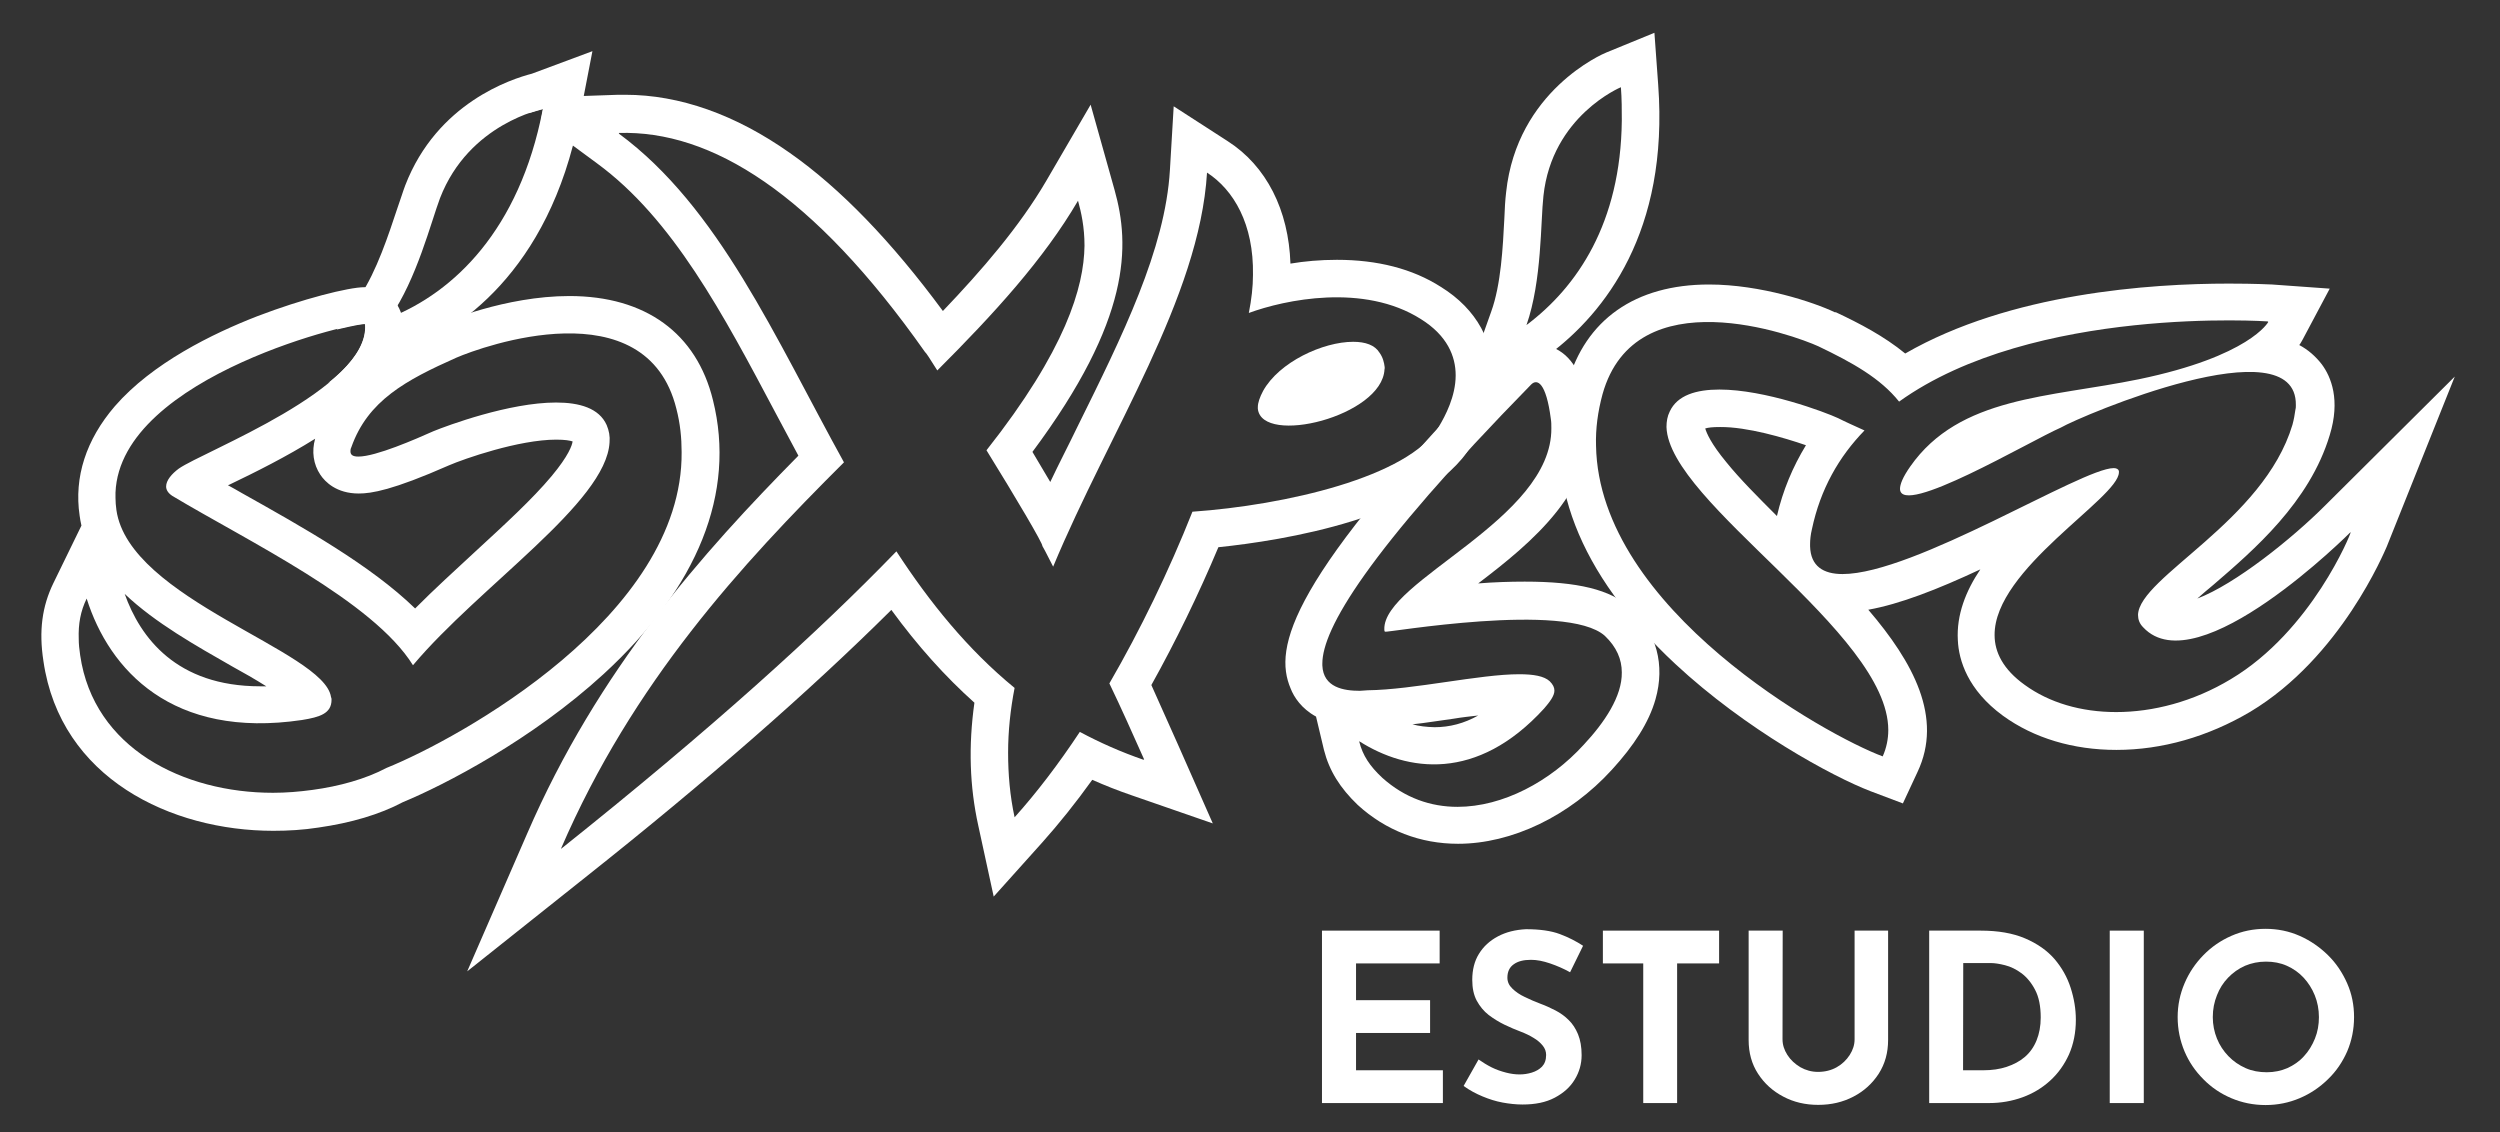 <svg xmlns="http://www.w3.org/2000/svg" xmlns:xlink="http://www.w3.org/1999/xlink" id="Inxpira_blanco" x="0px" y="0px" viewBox="0 0 1387.5 628.3" style="enable-background:new 0 0 1387.5 628.3;" xml:space="preserve"><rect x="0" y="0" width="1387.5" height="628.3" fill="#333333" stroke="none"/><style type="text/css">	.st0{fill:#FFFFFF;}</style><g id="Recorte_1_">	<path class="st0" d="M1290.3,280.7c-18.2,18.2-49.7,43.5-70.8,51.5c2.9-2.6,6-5.2,8.9-7.6c22.4-19.3,53.4-45.8,64.6-83.1  c6-19.5,0.8-32.3-4.4-39.3c-3.4-4.4-7.6-8.1-12.5-10.7c0.8-1,1.3-2.1,1.8-2.9l15.1-28.4l-32-2.3c-0.3,0-9.4-0.5-24-0.5  c-43.5,0-121.3,5.2-179.6,38.8c-11.7-9.6-25.3-16.7-38.5-22.9h-0.3h-0.3c-11.5-5.5-41.1-15.4-69.8-15.4  c-40.9,0-68.7,19.5-78.6,55.2c-14.6,51.8,6.2,105.4,59.9,155.4c39.1,36.4,87.2,62.5,108.3,70.6l18,6.8l8.1-17.4  c14.3-30.2-2.3-60.9-27.3-90.1c17.4-3.1,38.3-11.2,62.2-22.4c-8.1,12-13.3,25.3-12.5,39.3c0.5,11.2,5.5,27.6,25,41.9  c17.2,12.5,39.1,19,63,19c25.3,0,50.8-7.3,74.2-21.1c50.5-30.2,74.7-89.3,75.8-91.6l37.8-94.5L1290.3,280.7z M1238,377  c-20.8,12.5-43.2,18.2-63.5,18.2c-19.5,0-37.2-5.2-50.8-15.1c-12-8.6-16.7-18.2-16.7-27.6c-0.3-36.7,68.7-76,69-90.3  c0-0.3,0-0.5,0-0.8c-0.3-1-1.3-1.6-2.9-1.6c-17.7,0-110.6,58.8-150.5,58.8c-10.7,0-17.7-4.4-18-15.4l0,0c0-0.5,0-0.8,0-1.3  c0-2.3,0.3-5.2,1-8.1c4.7-22.4,15.1-40.4,29.2-54.9c-5.7-2.6-10.9-4.9-14.6-6.8c-7.3-3.4-40.6-15.9-65.9-15.9  c-12.8,0-23.4,3.1-27.6,12.2c-1.3,2.6-1.8,5.5-1.8,8.6c1.3,42.2,123.1,113.8,123.1,168.2c0,4.9-1,9.9-3.1,14.6  c-31-11.5-157.5-81.7-159.1-172.4c-0.3-9.4,1-19,3.6-28.6c18.2-65.1,106.2-32.8,119.8-26.6c19,9.1,34.4,17.7,44.8,30.7  c74.7-53.6,204.9-44.5,204.9-44.5s0,0-0.3,0.3h0.3c0,0-10.2,19-71.9,31.8c-49.7,10.2-99.5,9.4-126.8,48.4c-4.2,6-5.7,9.9-5.7,12.5  c0.5,15.9,72.1-26.6,89.3-34.1c11.2-6.5,131-57.5,130.4-12.5c0,0,0,0,0,0.3c0,0.8,0,1.6-0.3,2.6c-0.3,2.3-0.8,5.2-1.6,8.1  c-16.1,53.6-84.9,84.4-85.7,105.4c0,2.6,0.8,4.9,2.9,7c30.2,32.3,115.1-52.9,115.1-52.9s0,0.3-0.3,0.5l0.3-0.3  C1304.9,295.8,1283,350.2,1238,377z M1002.3,247.1c-7.3,12-12.8,25-16.1,39.3c-10.7-10.7-20.6-20.6-28.1-29.9  c-8.6-10.4-10.9-16.1-11.7-18.7c1.6-0.5,3.9-0.8,8.3-0.8C969.8,236.9,990.1,242.9,1002.3,247.1z"></path>	<path class="st0" d="M395.7,222.1c-9.1-37.2-37.5-57.8-79.7-57.8c-35.7,0-69.5,14.6-70.8,15.1l0,0l0,0c-7.6,3.4-15.1,7-22.4,10.9  c0.8-3.9,1-7.8,0.8-11.7v-1l-0.3-1c-1.8-10.2-10.7-17.2-21.1-17.2l0,0l0,0l0,0c-8.6,0-34.4,6.5-59.4,16.1  c-24.7,9.6-58.3,26-79.1,50C47.8,244,41,264.8,44.2,286.2c0.3,1.8,0.5,3.6,1,5.5l-15.6,32c-6.2,12.8-8.1,26.3-5.5,43.2  c9.4,65.1,70.8,94.2,127.6,94.2c8.3,0,16.7-0.5,25-1.8c18.2-2.6,34.1-7.3,46.9-14.1c23.2-9.6,71.6-34.6,111.4-71.1  C387.4,326,408.5,273.4,395.7,222.1z M214.5,426.2c-11.7,6.2-26.3,10.2-41.1,12.2c-7.3,1-14.6,1.6-21.9,1.6  c-49.7,0-99.5-24.7-107-76.3c-0.5-3.4-0.8-6.2-0.8-9.1c-0.3-8.3,1-15.4,4.4-22.4c12.5,39.6,47.4,78.1,119.5,67.4  c9.9-1.6,16.4-3.6,16.4-11.2c0-0.5,0-1-0.3-1.6C179.9,361.1,71.6,332.7,64.6,283c-0.3-2.3-0.5-4.4-0.5-6.8c0-0.5,0-1.3,0-1.8  c0-0.3,0-0.8,0-1c2.6-65.3,138-96.3,138.5-93.5v0.3l0,0c2.6,35.4-89.8,70.3-103.4,79.9c-3.9,2.9-7,6.5-7,9.9c0,1.8,1,3.6,3.4,5.2  c42.2,25.3,111.4,58.3,133.6,94c37-44,107.3-90.3,109.1-123.7c0.3-3.4-0.3-6.5-1.6-9.6c-4.2-9.4-15.1-12.5-28.1-12.5  c-26,0-60.4,12.8-68,15.9c-9.9,4.4-32,14.1-41.7,14.1c-2.9,0-4.4-0.8-4.4-2.9c0-0.5,0-1.3,0.5-2.3c9.1-25.8,30.2-37.2,58.3-49.7  c14.3-6.2,105.4-39.1,122.1,28.4c2.1,8.1,2.9,16.1,2.9,24C379.1,341.8,254.6,410,214.5,426.2z M69.2,329.6  c16.9,16.1,39.8,28.9,59.9,40.4c5.7,3.1,12.5,7,18.7,10.9c-1,0-2.3,0-3.4,0C97.9,380.9,77.8,353.8,69.2,329.6z M177.8,263.5  c2.6,3.9,8.9,10.4,21.3,10.4c7,0,18.7-1.8,50-15.6c8.3-3.6,38.8-14.3,59.6-14.3c4.9,0,7.6,0.5,9.1,1c-0.3,2.1-2.1,7.8-11.7,19.3  c-10.7,12.8-26,26.8-42.4,41.9c-11.2,10.4-22.7,20.8-33.3,31.5c-24.7-24-62.2-45-96.1-64c-2.6-1.6-5.2-2.9-7.8-4.4  c0.3,0,0.5-0.3,0.8-0.3c14.6-7,31.8-15.6,47.6-25.5C172.9,250.5,173.9,257.7,177.8,263.5z"></path>	<path class="st0" d="M295.2,40.9c-11.2,2.9-52.6,16.1-70.3,62l0,0l0,0c-1.3,3.4-2.6,7.8-4.4,12.8c-4.7,14.1-11.5,35.1-20.8,48.7  l-12.8,18.5c9.6-2.3,15.6-3.4,15.9-2.9c0.8,11.2-7.8,22.4-20.6,32.5l42.2-16.9c29.2-11.7,80.2-44,97.1-130.2c0-0.3,0-0.5,0.3-0.8  l7-36.2L295.2,40.9z M301.2,60.9L301.2,60.9c-13,66.9-49.5,101.3-84.6,115.3l0.3-0.3h-0.3c14.6-20.8,22.7-52.9,27.6-65.9  c16.1-41.7,57.3-49.5,57-49.5C301.2,60.7,301.2,60.7,301.2,60.9L301.2,60.9z"></path>	<path class="st0" d="M768.5,203.8c-0.3-2.6-1-5.5-2.9-8.1c-2.6-4.2-7.8-6-14.6-6c-16.7,0-41.1,11.2-50,27.3  c-1.8,3.4-2.9,6.5-2.9,8.9l0,0c0,0.5,0,0.8,0,1c2.3,20.6,69,4.2,70.3-21.9C768.5,204.9,768.5,204.4,768.5,203.8L768.5,203.8z"></path>	<path class="st0" d="M799.8,159.3c-15.9-10.2-35.4-15.1-57.8-15.1c-9.4,0-18,0.8-25.8,2.1c-1-29.7-13.3-54.2-34.9-68L651.4,59  l-2.1,35.4c-2.6,44-26.3,91.9-51.3,142.4c-4.9,10.2-10.2,20.3-15.1,30.7c-3.1-5.2-6.5-10.9-9.9-16.7  c54.9-73.7,54.2-114.6,45.6-145.3l-13.3-47.4l-24.7,42.4c-14.8,25.3-35.7,49.5-57.3,72.1c-28.4-38.5-56.8-68-84.9-87.7  c-30.2-21.3-61.2-32.3-91.4-32.3l0,0c-1.3,0-2.6,0-3.9,0l-60.4,2.1l10.9,8.1l7.8-2.3l-1.3,7l11.5,8.6l19.8,14.6  c41.9,30.7,69.8,83.3,99.2,138.8c4.2,7.8,8.3,15.6,12.5,23.4C390,306.7,331.9,371.8,292.6,462.6l-33.3,76.5l65.1-51.8  C392.9,433,449.9,383,494.7,338.5c14.6,20,29.9,37,46.1,51.5c-3.4,24.2-2.6,46.6,2.1,68l8.6,39.6l27.1-30.2  c9.1-10.2,18.5-21.9,27.6-34.6c7,3.1,14.3,6,21.9,8.6l45,15.6l-19.3-43.7c-5.5-12.2-10.2-22.9-14.8-33.1  c13.5-24.2,26.3-50.5,37.2-76.5c35.1-3.6,116.4-16.4,140.1-56c7.3-12.5,11.5-24.7,12.2-36.2C829.7,190.1,819.6,171.6,799.8,159.3z   M798.5,236.9c-16.7,27.9-85.4,43.5-136.7,47.1c-13,32.8-28.9,65.6-46.1,95.3c6.5,13.5,12.8,27.6,19.3,42.2c0,0,0,0-0.3,0  c0,0,0,0.3,0.3,0.3c-12.8-4.4-24.5-9.6-35.7-15.6c-11.7,17.7-24,33.8-36.2,47.4c-2.6-12-3.6-24-3.6-35.9c0-12,1.3-24,3.6-35.9  c-26-21.3-47.1-47.4-65.6-75.8c-43,44.5-102.8,98.7-186.1,165.1c0-0.3,0-0.3,0.3-0.5c0,0,0,0-0.3,0.3  c39.8-92.2,100-157.5,157-214.3c-38.3-69.3-69.5-141.6-125-182.5h0.3l-0.3-0.3c51.3-1.6,107.8,33.3,170,121.6  c0.3,0,2.9,3.9,6.8,10.2c31.5-31.5,59.1-61.7,78.1-94.2c1.8,6.5,3.6,14.6,3.6,25c-0.3,22.9-10.4,57.8-54.4,113.5  c16.1,26,31.5,52.1,31,53.1c2.1,3.6,3.9,7.6,6,11.5c31.2-75,81.2-149.2,85.4-218.7c14.8,9.6,26,28.6,25.5,56.8  c0,6.5-0.8,13.5-2.3,21.1c19.8-7.3,63.8-16.7,95.5,3.4c14.6,9.1,19.3,20.6,19.3,31.2C807.9,220,802.1,230.9,798.5,236.9z"></path>	<path class="st0" d="M920.3,47.1l-2.1-28.9l-26.6,10.9c-2.1,0.8-49.7,21.3-55.7,77.6c-0.5,4.2-0.8,9.1-1,14.8  c-0.8,15.4-1.8,36.4-7.3,51.5l-23.2,65.3l55.5-41.7C890.6,173.6,926.3,128.6,920.3,47.1z M847.2,180.4v-0.3  C847.4,179.9,847.4,180.2,847.2,180.4c8.6-24.5,7.8-57.5,9.4-71.6c4.7-44.5,43-60.4,43-60.4c0.5,6.5,0.5,12.5,0.5,18.5  C899.5,123.9,875.3,159.3,847.2,180.4z"></path>	<path class="st0" d="M905,337.4L905,337.4L905,337.4c-11.2-10.2-29.4-14.6-58.8-14.6c-8.3,0-17.2,0.3-25.8,1  c29.4-22.4,66.6-52.6,61.2-94.5c-1.3-9.1-3.1-16.4-5.5-21.9c-6.8-14.8-18.7-16.4-23.4-16.4l0,0c-6.5,0-12.5,2.6-17.4,7.3l0,0l0,0  c-120.5,123.4-128.6,161.2-119,183.8c1.8,4.7,6,11.2,14.1,15.6l4.4,18.5c2.9,11.5,8.9,21.1,18.7,30.5  c15.6,14.3,34.9,21.6,55.7,21.6c29.9,0,62-15.4,85.4-41.1c12.2-13.3,20.6-26.3,24.2-39.1C924.2,369.2,919.5,350.9,905,337.4z   M878.9,413.4c-18.5,20.3-44.8,34.4-70,34.4c-14.8,0-29.2-4.9-41.7-16.1c-7-6.5-10.9-12.5-12.8-20l0,0v-0.3  c26.6,16.9,65.3,22.7,102.6-18.2c3.1-3.6,5.7-7,5.7-9.9c0-1.8-0.8-3.4-2.6-5.2c-3.1-2.9-9.1-3.9-16.9-3.9  c-22.1,0-58.8,8.6-84.1,8.9c-1.3,0-2.9,0.3-4.4,0.3c-8.9,0-20.3-1.8-20.8-14.1l0,0c0-0.3,0-0.8,0-1c0-19,24.2-61.2,115.9-154.9  c3.4-3.4,8.3-1,10.9,19c0.3,1.8,0.3,3.4,0.3,5.2c0.5,50.8-93.5,84.6-92.7,111.7c0,0.5,0,0.8,0.3,1.3c0.3,0.8,100.8-16.9,122.1,2.3  c6.5,6.2,9.4,13,9.4,20.3C900.3,386.4,890.6,400.9,878.9,413.4z M783.9,402c7.6-0.8,15.1-2.1,22.7-3.1c4.7-0.8,9.4-1.3,13.8-1.8  c-7.8,4.4-15.9,6.5-24.2,6.5C791.7,403.5,787.5,403,783.9,402z"></path></g><g>	<path class="st0" d="M733.7,516.5H799v18.2h-46.4v20.4h41.1v18.2h-41.1V594h48.2v18.2h-67.1V516.5z"></path>	<path class="st0" d="M871.4,539.6c-3.6-2-7.3-3.6-11.1-4.9c-3.8-1.3-7.3-2-10.6-2c-4.1,0-7.3,0.8-9.6,2.5c-2.3,1.6-3.5,4.1-3.5,7.4  c0,2.3,0.9,4.3,2.7,6c1.8,1.8,4.1,3.4,6.9,4.7c2.8,1.4,5.7,2.6,8.8,3.8c2.8,1,5.5,2.3,8.3,3.7c2.7,1.4,5.2,3.2,7.3,5.3  c2.2,2.1,3.9,4.8,5.2,7.9c1.3,3.2,2,7,2,11.6c0,4.9-1.3,9.4-3.8,13.5c-2.5,4.2-6.2,7.5-11.1,10.1c-4.9,2.6-10.8,3.8-17.9,3.8  c-3.6,0-7.3-0.4-11.1-1.1c-3.8-0.7-7.5-1.9-11.1-3.4s-7.2-3.4-10.5-5.8l8.3-14.7c2.3,1.6,4.7,3.1,7.3,4.4c2.6,1.3,5.3,2.2,8,2.9  s5.2,1,7.4,1c2.3,0,4.5-0.3,6.8-1s4.2-1.8,5.7-3.3c1.5-1.6,2.3-3.7,2.3-6.5c0-1.9-0.6-3.6-1.9-5.2c-1.3-1.6-2.9-3-5.1-4.3  c-2.1-1.3-4.4-2.4-7-3.4c-2.9-1.1-6-2.4-9.1-3.9s-6-3.3-8.8-5.4c-2.7-2.1-4.9-4.8-6.6-7.9c-1.7-3.2-2.5-7-2.5-11.6  c0-5.5,1.2-10.4,3.7-14.4c2.5-4.1,6-7.3,10.5-9.7s9.7-3.7,15.6-4c7.7,0,14,0.9,18.8,2.7s9.1,4,12.9,6.5L871.4,539.6z"></path>	<path class="st0" d="M889.6,516.5h64.5v18.2h-23.3v77.5H912v-77.5h-22.4V516.5z"></path>	<path class="st0" d="M989.3,576.8c0,3,0.9,5.9,2.7,8.7s4.2,5,7.2,6.8c3,1.7,6.3,2.6,9.8,2.6c3.9,0,7.4-0.9,10.4-2.6  c3-1.7,5.4-4,7.2-6.8c1.8-2.8,2.7-5.7,2.7-8.7v-60.3h18.6v60.7c0,7-1.7,13.2-5.2,18.7c-3.5,5.4-8.2,9.7-14,12.7  c-5.9,3.1-12.4,4.6-19.6,4.6c-7.1,0-13.6-1.5-19.4-4.6c-5.9-3.1-10.5-7.3-14-12.7s-5.2-11.6-5.2-18.7v-60.7h18.9L989.3,576.8  L989.3,576.8z"></path>	<path class="st0" d="M1070.7,612.2v-95.7h28.6c9.6,0,17.8,1.4,24.6,4.3c6.8,2.9,12.2,6.7,16.3,11.4c4.1,4.8,7.1,10.1,9,16  s2.9,11.8,2.9,17.8c0,7.1-1.3,13.5-3.8,19.2c-2.6,5.7-6,10.5-10.5,14.6c-4.4,4-9.5,7.1-15.3,9.2c-5.8,2.1-12,3.2-18.5,3.2H1070.7z   M1089.5,594h11.2c4.8,0,9.1-0.6,13-1.9c3.9-1.3,7.3-3.1,10.1-5.5c2.8-2.4,5-5.5,6.5-9.2s2.3-7.9,2.3-12.7c0-6.2-1-11.3-3.1-15.3  c-2-3.9-4.6-7-7.5-9.2c-3-2.2-6-3.7-9.2-4.5c-3.1-0.8-5.8-1.2-7.9-1.2h-15.3L1089.5,594L1089.5,594z"></path>	<path class="st0" d="M1170.9,516.5h18.9v95.7h-18.9V516.5z"></path>	<path class="st0" d="M1208.6,564.5c0-6.6,1.3-12.8,3.8-18.7s6-11.1,10.5-15.7c4.5-4.6,9.6-8.1,15.5-10.7c5.9-2.6,12.2-3.9,19-3.9  c6.7,0,13,1.3,18.9,3.9c5.9,2.6,11.1,6.2,15.7,10.7s8.1,9.8,10.7,15.7s3.8,12.1,3.8,18.7c0,6.8-1.3,13.1-3.8,19  c-2.6,5.9-6.1,11.1-10.7,15.5c-4.6,4.5-9.8,8-15.7,10.5c-5.9,2.5-12.2,3.8-18.9,3.8c-6.8,0-13.1-1.3-19-3.8s-11.1-6-15.5-10.5  c-4.5-4.5-8-9.6-10.5-15.5C1209.9,577.5,1208.6,571.2,1208.6,564.5z M1228.1,564.5c0,4.2,0.8,8.2,2.3,11.9s3.6,6.9,6.4,9.8  c2.7,2.8,5.9,5,9.5,6.6s7.5,2.3,11.8,2.3c4.1,0,7.9-0.8,11.4-2.3c3.5-1.6,6.6-3.7,9.2-6.6c2.6-2.8,4.6-6.1,6.1-9.8  s2.2-7.7,2.2-11.9c0-4.3-0.8-8.4-2.3-12.1c-1.5-3.7-3.6-7-6.2-9.8s-5.7-5-9.3-6.6c-3.6-1.6-7.4-2.3-11.6-2.3s-8,0.8-11.6,2.3  c-3.6,1.6-6.7,3.8-9.4,6.6c-2.7,2.8-4.8,6.1-6.2,9.8C1228.9,556.1,1228.1,560.1,1228.1,564.5z"></path></g></svg>